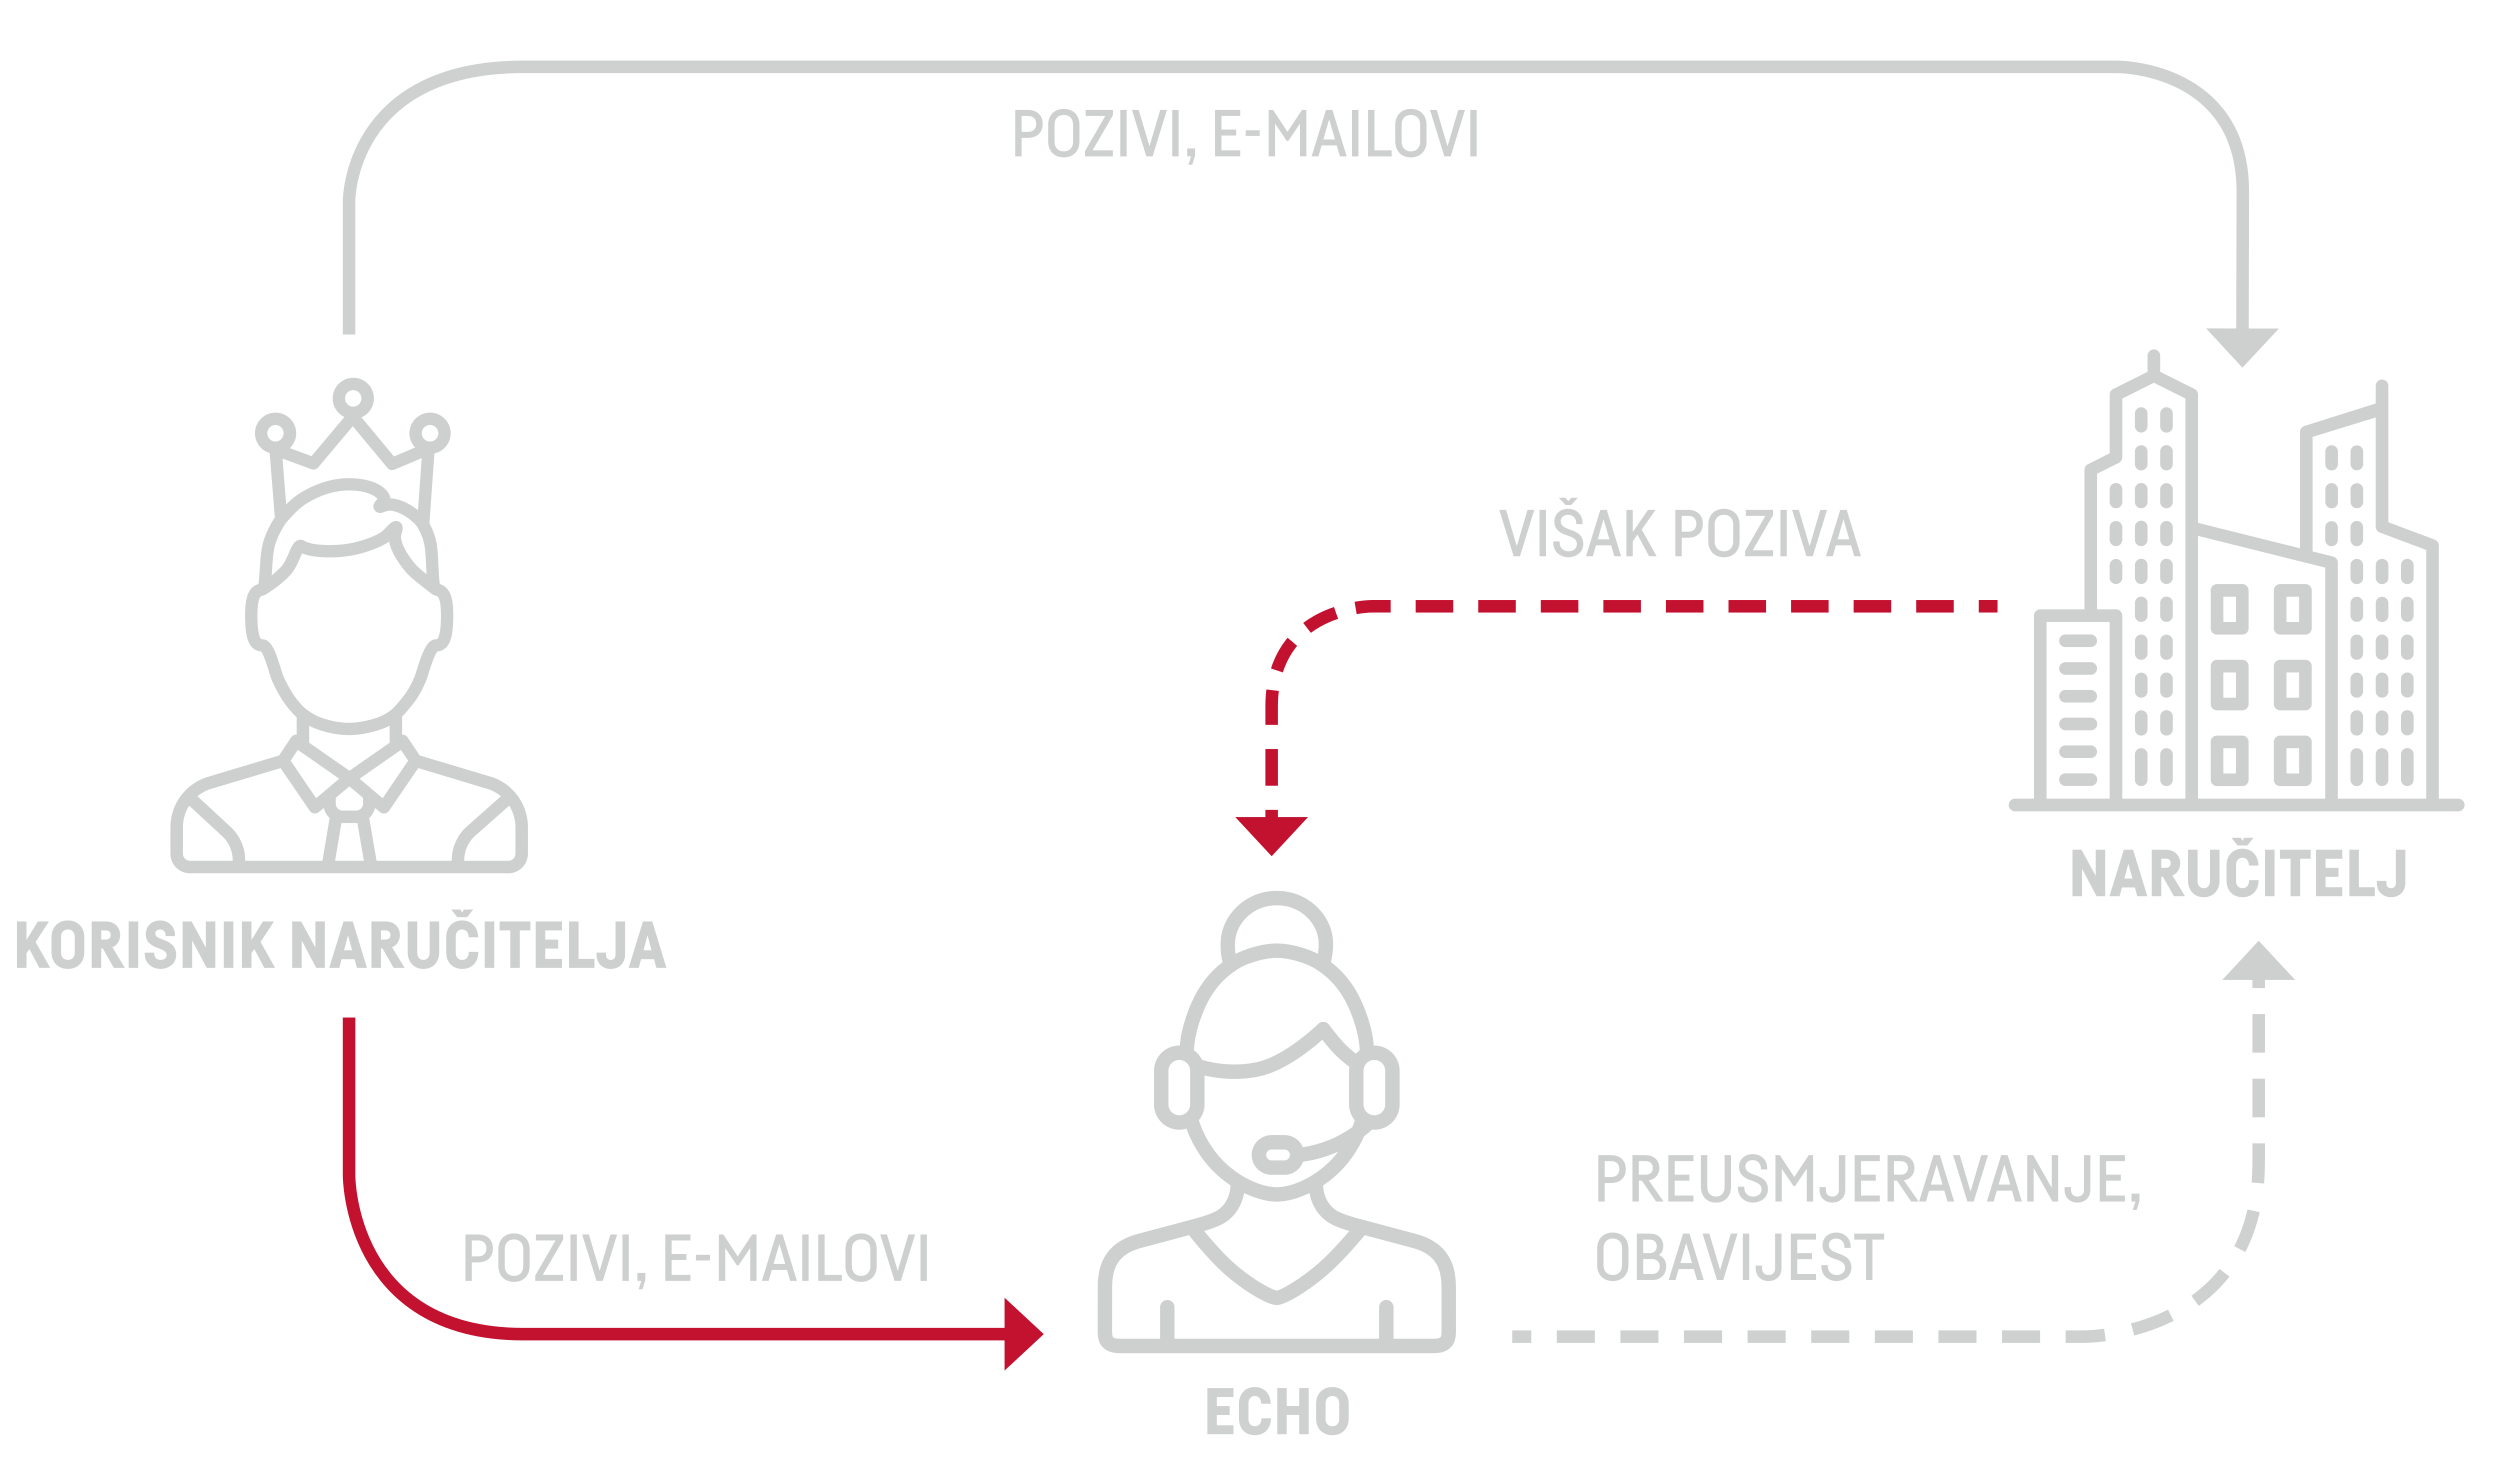 <svg xmlns="http://www.w3.org/2000/svg" width="884" height="522"><switch><g><path fill="none" stroke="#C3122F" stroke-width="4.431" d="M123.432 359.807v55.973s0 55.975 61.531 55.975h174.211"/><path fill="#C3122F" d="M369.075 471.754l-13.858-12.885v25.768z"/><path fill="none" stroke="#CFD0D0" stroke-width="4.431" d="M123.432 118.293V70.965s0-47.326 61.531-47.326h563.888s44.309 0 44.207 44.308l-.121 52.162"/><path fill="#CECFCF" d="M792.911 130.009l-12.847-13.889 25.763.062z"/><path fill="none" stroke="#CFD0D0" stroke-width="4.431" stroke-dasharray="13.461,9.03" d="M550.482 472.639h175.416"/><path fill="none" stroke="#CFD0D0" stroke-width="4.431" stroke-dasharray="14.418,9.987" d="M754.111 470.1c16.244-4.289 38.961-15.822 43.687-46.832"/><path fill="none" stroke="#CFD0D0" stroke-width="4.431" stroke-dasharray="13.643,9.212" d="M798.674 395.074v-41.101"/><path fill="none" stroke="#CFD0D0" stroke-width="4.431" d="M798.674 349.369v-6.82m-.295 75.76c.192-2.305.295-4.703.295-7.201v-6.82m-68.263 68.351h6.732s2.789 0 7.18-.594m-209.6.594h6.73"/><path fill="#CECFCF" d="M798.674 332.648l-12.881 13.856h25.764z"/><path fill="none" stroke="#C3122F" stroke-width="4.431" stroke-dasharray="13.277,8.846" d="M690.846 214.387h-194.68"/><path fill="none" stroke="#C3122F" stroke-width="4.431" stroke-dasharray="11.587,7.156" d="M472.416 216.727c-8.525 2.89-18.74 9.354-21.83 23.799"/><path fill="none" stroke="#C3122F" stroke-width="4.431" stroke-dasharray="12.973,8.543" d="M449.658 264.861v17.243"/><path fill="none" stroke="#C3122F" stroke-width="4.431" d="M449.658 286.376v6.484m.338-48.805a47.53 47.53 0 00-.338 5.779v6.485m42.086-41.932h-6.64s-2.313 0-5.76.593m226.988-.593h-6.638"/><path fill="#C3122F" d="M449.658 302.762l12.883-13.856h-25.767z"/><path fill="#CECFCF" d="M509.446 472.742c-.59.588-1.229.645-4.008.645h-12.68V462.24a2.556 2.556 0 00-2.558-2.553 2.553 2.553 0 00-2.555 2.553v11.146h-72.331V462.24a2.553 2.553 0 00-5.108 0v11.146h-12.732c-2.726 0-3.366-.057-3.938-.625-.335-.461-.307-2.408-.294-3.455l.014-13.742c0-3.27.338-7.395 2.991-10.262 2.602-2.818 6.095-3.73 8.18-4.277l.511-.129c1.631-.439 10.562-2.826 15.481-4.145 2.509 3.16 7.505 9.197 12.402 13.588 6.621 5.932 15.321 11.133 18.62 11.133 3.129 0 11.349-4.988 18.326-11.119 5.287-4.645 10.896-11.281 12.806-13.592.62.164 1.278.342 2.002.535.506.135 1.026.273 1.562.418a8168.981 8168.981 0 0111.887 3.182l.513.133c2.086.543 5.582 1.457 8.178 4.273 2.656 2.867 2.996 6.992 2.996 10.262l.012 13.74c.013 1.048.043 2.997-.277 3.438m-77.24-39.879c4.107-2.162 6.834-6.156 7.72-10.998 4.137 1.971 8.219 3.035 11.557 3.035s7.418-1.064 11.561-3.035c.884 4.842 3.613 8.836 7.72 10.998 1.928 1.02 4.562 1.883 6.377 2.422-2.49 2.926-6.771 7.746-10.738 11.232-7.309 6.42-13.805 9.691-14.877 9.852-1.483-.18-8.494-3.744-15.291-9.836-3.814-3.414-7.801-8.039-10.421-11.24 1.826-.543 4.46-1.41 6.392-2.43m23.913-24.468a1.92 1.92 0 01-1.918 1.916h-4.576a1.917 1.917 0 01-1.912-1.92c0-1.035.875-1.914 1.912-1.914h4.576c1.059 0 1.918.859 1.918 1.918m-26.857-1.793c-2.471-3.439-4.199-6.889-5.335-10.49 1.236-1.535 2.008-3.459 2.008-5.58v-10.229a47.737 47.737 0 0010.565 1.207c2.746 0 5.7-.252 8.76-.893 8.966-1.873 18.24-9.342 22.312-12.953 1.396 1.77 3.41 4.203 5.209 5.914 1.48 1.41 3.058 2.672 4.39 3.676-.068.449-.14.902-.14 1.383v11.895c0 2.119.775 4.041 2.009 5.578a29.606 29.606 0 01-.865 2.445c-5.228 3.719-11.312 6.176-17.512 7.084a7.029 7.029 0 00-6.461-4.271h-4.576c-3.873 0-7.023 3.152-7.023 7.025a7.027 7.027 0 007.023 7.021h4.576c3.032 0 5.6-1.941 6.582-4.643a44.579 44.579 0 0012.415-3.549c-6.182 8.146-15.694 12.564-21.717 12.564-6.183.007-16.069-4.616-22.22-13.184m-12.269-12.239a3.835 3.835 0 01-3.831-3.832v-11.895a3.835 3.835 0 013.831-3.832h.009a3.835 3.835 0 013.828 3.832v11.895a3.84 3.84 0 01-3.837 3.832m5.508-26.244c.599-4.293 2.912-11.451 6.008-16.271 2.916-4.523 5.832-6.967 9.309-9.244 2.498-1.627 8.631-3.885 13.667-3.885 5.029 0 11.168 2.258 13.66 3.885 3.481 2.279 6.396 4.721 9.312 9.244 3.102 4.82 5.412 11.98 6.012 16.271.154 1.1.254 2.162.355 3.234a8.958 8.958 0 00-1.373 1.211 42.574 42.574 0 01-3.146-2.688c-2.74-2.611-6.311-7.457-6.348-7.51a2.55 2.55 0 00-1.855-1.033 2.53 2.53 0 00-1.996.73c-.117.111-11.645 11.41-21.886 13.553-7.807 1.631-14.83.4-19.181-.824a8.971 8.971 0 00-2.899-3.449c.101-1.062.208-2.13.361-3.224m14.538-37.193c1.248-5.367 6.611-10.805 14.448-10.805 7.859 0 13.23 5.432 14.473 10.805.502 2.182.334 4.539.043 6.334-3.53-1.762-9.256-3.645-14.52-3.645-5.295 0-11.052 1.902-14.581 3.676-.255-1.807-.372-4.184.137-6.365m52.766 47.711v11.895a3.836 3.836 0 01-3.83 3.832h-.006a3.836 3.836 0 01-3.832-3.832v-11.895a3.834 3.834 0 017.668 0m25.023 90.593l-.009-13.666c0-3.873-.45-9.508-4.354-13.732-3.613-3.91-8.185-5.104-10.64-5.746l-.473-.125c-.143-.035-.342-.092-.586-.156-.336-.09-.789-.211-1.285-.346-.551-.145-1.164-.309-1.855-.496-.106-.029-.217-.057-.327-.086-5.628-1.506-14.765-3.945-14.796-3.955-1.307-.322-5.176-1.422-7.362-2.574-3.154-1.662-5.086-5.07-5.293-9.188 3.666-2.443 7.168-5.629 10.004-9.58a44.223 44.223 0 004.479-7.789 45 45 0 002.891-2.396c.252.023.496.078.754.078 4.926 0 8.936-4.012 8.936-8.938v-11.896c0-4.928-4.01-8.938-8.94-8.938-.066 0-.127.016-.197.018-.08-.77-.141-1.523-.25-2.305-.688-4.949-3.237-12.832-6.771-18.324-2.695-4.188-5.461-6.855-8.146-8.889.621-2.49 1.216-6.598.326-10.428-1.692-7.338-8.92-14.762-19.445-14.762-10.504 0-17.719 7.424-19.423 14.756-.868 3.736-.413 7.9.217 10.494-2.654 2.021-5.394 4.674-8.064 8.826-3.533 5.484-6.079 13.371-6.771 18.324-.108.777-.176 1.537-.263 2.305-.062-.004-.124-.02-.189-.02-4.927 0-8.937 4.01-8.937 8.939v11.895c0 4.93 4.01 8.939 8.945 8.939.883 0 1.721-.17 2.528-.41 1.293 3.609 3.114 7.076 5.582 10.518 2.838 3.953 6.34 7.137 10.007 9.58-.209 4.117-2.141 7.525-5.294 9.189-2.629 1.385-7.319 2.562-7.407 2.59 0 0-16.526 4.412-18.806 5.023l-.472.125c-2.455.643-7.026 1.836-10.644 5.746-3.897 4.225-4.349 9.857-4.349 13.73l-.007 13.668c-.036 2.477-.078 5.277 1.77 7.121 2.125 2.125 4.505 2.141 7.569 2.141h108.066c3.011 0 5.384-.016 7.515-2.141 1.842-1.839 1.8-4.644 1.766-7.119M826.666 190.904v-4.466a2.233 2.233 0 00-4.464 0v4.466a2.231 2.231 0 004.464 0M835.592 186.438c0-1.229-1-2.229-2.23-2.229-1.229 0-2.229 1-2.229 2.229v4.466a2.233 2.233 0 002.229 2.229c1.23 0 2.23-1 2.23-2.229v-4.466zM844.52 253.398a2.23 2.23 0 00-4.459 0v4.465c0 1.231.998 2.233 2.229 2.233 1.23 0 2.23-1.002 2.23-2.233v-4.465zM842.289 264.561c-1.232 0-2.23 1-2.23 2.231v8.931a2.23 2.23 0 004.461 0v-8.931a2.232 2.232 0 00-2.231-2.231M853.457 253.346a2.23 2.23 0 00-4.46 0v4.463c0 1.233 1 2.233 2.23 2.233 1.232 0 2.23-1 2.23-2.233v-4.463zM851.227 264.506c-1.23 0-2.234 1-2.234 2.234v8.926a2.232 2.232 0 104.463 0v-8.926a2.23 2.23 0 00-2.229-2.234M851.217 237.776c-1.23 0-2.232.998-2.232 2.23v4.464a2.232 2.232 0 004.463 0v-4.464c0-1.233-1-2.23-2.231-2.23M853.448 226.614c0-1.23-1-2.231-2.231-2.231a2.233 2.233 0 00-2.232 2.231v4.463c0 1.234 1 2.238 2.232 2.238a2.237 2.237 0 002.231-2.238v-4.463zM844.52 226.614c0-1.23-1-2.231-2.23-2.231a2.231 2.231 0 00-2.229 2.231v4.463c0 1.234.998 2.238 2.229 2.238 1.23 0 2.23-1.004 2.23-2.238v-4.463zM844.52 240.007a2.23 2.23 0 00-4.459 0v4.466c0 1.23.998 2.233 2.229 2.233 1.23 0 2.23-1.003 2.23-2.233v-4.466zM842.301 211.02c-1.23 0-2.232 1-2.232 2.229v4.468a2.234 2.234 0 002.232 2.231c1.229 0 2.229-1 2.229-2.231v-4.468c0-1.23-1-2.229-2.229-2.229M840.066 204.324a2.235 2.235 0 002.236 2.23 2.231 2.231 0 002.229-2.23v-4.463c0-1.232-1-2.234-2.229-2.234a2.238 2.238 0 00-2.236 2.234v4.463zM848.996 204.324c0 1.231 1 2.23 2.229 2.23a2.231 2.231 0 002.236-2.23v-4.463a2.234 2.234 0 00-2.236-2.234 2.234 2.234 0 00-2.229 2.234v4.463zM848.996 217.717a2.233 2.233 0 004.465 0v-4.466a2.23 2.23 0 00-2.236-2.229 2.23 2.23 0 00-2.229 2.229v4.466zM824.465 170.824c-1.23 0-2.229 1-2.229 2.231v4.467a2.23 2.23 0 004.46 0v-4.467a2.234 2.234 0 00-2.231-2.231M822.232 164.129a2.231 2.231 0 104.462 0v-4.463a2.231 2.231 0 00-4.462 0v4.463zM831.159 164.129a2.232 2.232 0 004.463 0v-4.463a2.232 2.232 0 00-4.463 0v4.463zM831.159 177.522a2.232 2.232 0 004.463 0v-4.467a2.232 2.232 0 00-4.463 0v4.467zM759.37 173.025a2.23 2.23 0 00-4.461 0v4.465a2.23 2.23 0 104.461 0v-4.465zM759.37 159.633a2.231 2.231 0 00-4.461 0v4.466c0 1.23.998 2.233 2.234 2.233a2.233 2.233 0 002.227-2.233v-4.466zM745.98 173.025v4.465a2.231 2.231 0 004.463 0v-4.465a2.231 2.231 0 00-4.463 0M759.37 146.243a2.23 2.23 0 10-4.461 0v4.464a2.23 2.23 0 104.461 0v-4.464zM728.123 275.674c0 1.231 1 2.229 2.231 2.229h8.924a2.232 2.232 0 100-4.463h-8.924a2.231 2.231 0 00-2.231 2.234M728.123 265.809c0 1.233 1 2.229 2.231 2.229h8.924a2.23 2.23 0 100-4.46h-8.924a2.23 2.23 0 00-2.231 2.231M728.123 256.003c0 1.229 1 2.228 2.231 2.228h8.924a2.233 2.233 0 100-4.464h-8.924a2.232 2.232 0 00-2.231 2.236M728.123 246.192c0 1.23 1 2.229 2.231 2.229h8.924a2.23 2.23 0 002.234-2.229 2.234 2.234 0 00-2.234-2.235h-8.924a2.235 2.235 0 00-2.231 2.235M728.123 236.384c0 1.231 1 2.228 2.231 2.228h8.924a2.229 2.229 0 002.234-2.228 2.234 2.234 0 00-2.234-2.236h-8.924a2.234 2.234 0 00-2.231 2.236M728.123 226.571c0 1.235 1 2.234 2.231 2.234h8.924a2.232 2.232 0 100-4.466h-8.924a2.234 2.234 0 00-2.231 2.232M757.141 246.706a2.23 2.23 0 002.229-2.233v-4.466a2.23 2.23 0 00-4.458 0v4.466a2.229 2.229 0 002.229 2.233M766.07 193.113c1.23 0 2.232-.998 2.232-2.231v-4.464a2.232 2.232 0 00-4.463 0v4.464a2.23 2.23 0 002.231 2.231M768.303 173.025a2.231 2.231 0 00-4.461 0v4.465a2.23 2.23 0 104.461 0v-4.465zM766.07 233.312c1.23 0 2.232-.997 2.232-2.231v-4.464a2.232 2.232 0 00-4.463 0v4.464a2.23 2.23 0 002.231 2.231M766.07 246.706c1.23 0 2.232-.998 2.232-2.233v-4.466a2.232 2.232 0 00-4.463 0v4.466a2.23 2.23 0 002.231 2.233M768.303 159.633a2.23 2.23 0 00-4.461 0v4.466c0 1.23.998 2.233 2.229 2.233a2.235 2.235 0 002.232-2.233v-4.466zM757.141 260.099a2.23 2.23 0 002.229-2.232v-4.463a2.23 2.23 0 00-2.229-2.232c-1.23 0-2.229 1-2.229 2.232v4.463a2.23 2.23 0 002.229 2.232"/><path fill="#CECFCF" d="M833.03 282.415h-6.364v-83.452a2.234 2.234 0 00-1.689-2.164l-7.238-1.807v-40.511l22.318-6.891v38.629c0 .93.578 1.76 1.449 2.092l16.405 6.15v87.953h-20.418l-4.463.001zm-55.801-2.55V189.49l44.973 11.217v81.708h-44.973v-2.55zm-53.568.959v-60.903h22.318v62.495h-22.318v-1.592zm17.855-113.302l7.697-3.849a2.232 2.232 0 001.231-1.997v-20.75l11.158-5.584 11.158 5.584v45.513c0 .035.006.065.006.103 0 .029-.006.056-.006.089v95.785h-22.315v-64.728a2.233 2.233 0 00-2.231-2.229h-6.697l-.001-47.937zm127.721 114.893h-6.86v-89.5c0-.934-.576-1.762-1.449-2.093l-16.408-6.148v-48.23c0-1.23-.998-2.232-2.229-2.232a2.234 2.234 0 00-2.232 2.232v6.215l-25.094 7.914c-1.101.396-1.689 1.142-1.689 2.167v41.139l-36.045-8.989v-45.342c0-.851-.475-1.618-1.232-2l-12.157-6.077v-5.701c0-1.23-1-2.232-2.232-2.232a2.234 2.234 0 00-2.231 2.232v5.701l-12.156 6.075a2.239 2.239 0 00-1.234 2.001v20.75l-7.692 3.848a2.233 2.233 0 00-1.232 1.999v49.315H721.44a2.232 2.232 0 00-2.232 2.229v64.727h-6.692a2.233 2.233 0 000 4.467h156.736a2.234 2.234 0 002.229-2.236 2.247 2.247 0 00-2.244-2.231"/><path fill="#CECFCF" d="M757.141 233.312a2.228 2.228 0 002.229-2.231v-4.464a2.228 2.228 0 10-4.458 0v4.464a2.228 2.228 0 002.229 2.231M757.141 264.561c-1.23 0-2.229 1-2.229 2.234v8.928a2.228 2.228 0 104.458 0v-8.928a2.23 2.23 0 00-2.229-2.234M766.077 260.099a2.232 2.232 0 002.232-2.232v-4.463a2.231 2.231 0 10-4.461 0v4.463c0 1.232.998 2.232 2.229 2.232M766.077 264.561c-1.231 0-2.229 1-2.229 2.234v8.928a2.23 2.23 0 004.461 0v-8.928a2.23 2.23 0 00-2.232-2.234M768.303 146.243a2.23 2.23 0 00-4.461 0v4.464a2.231 2.231 0 104.461 0v-4.464zM757.141 193.113a2.229 2.229 0 002.229-2.231v-4.464a2.23 2.23 0 10-4.458 0v4.464a2.228 2.228 0 002.229 2.231M745.98 186.419v4.466c0 1.23.998 2.232 2.232 2.232a2.234 2.234 0 002.231-2.232v-4.466a2.232 2.232 0 00-4.463 0M766.07 206.51c1.23 0 2.232-.999 2.232-2.23v-4.465a2.235 2.235 0 00-2.232-2.233 2.234 2.234 0 00-2.231 2.233v4.465a2.23 2.23 0 002.231 2.23M757.141 206.51a2.23 2.23 0 002.229-2.23v-4.465a2.231 2.231 0 00-2.229-2.233 2.232 2.232 0 00-2.229 2.233v4.465a2.229 2.229 0 002.229 2.23M745.98 199.813v4.463a2.231 2.231 0 004.463 0v-4.463a2.233 2.233 0 00-4.463 0M766.07 219.901c1.23 0 2.232-1 2.232-2.231v-4.467a2.235 2.235 0 00-2.232-2.231 2.234 2.234 0 00-2.231 2.231v4.467a2.231 2.231 0 002.231 2.231M757.141 219.901c1.232 0 2.229-1 2.229-2.231v-4.467a2.231 2.231 0 00-2.229-2.231 2.233 2.233 0 00-2.229 2.231v4.467a2.23 2.23 0 002.229 2.231M786.18 237.784h4.463v8.926h-4.463v-8.926zm-4.463 11.162c0 1.229 1 2.229 2.231 2.229h8.931a2.231 2.231 0 002.229-2.229v-13.392a2.234 2.234 0 00-2.229-2.238h-8.931a2.235 2.235 0 00-2.231 2.238v13.392zM808.5 237.784h4.467v8.926H808.5v-8.926zm-4.464 11.162a2.23 2.23 0 002.23 2.229h8.932a2.23 2.23 0 002.229-2.229v-13.392a2.234 2.234 0 00-2.229-2.238h-8.932a2.234 2.234 0 00-2.23 2.238v13.392zM808.5 211.001h4.467v8.929H808.5v-8.929zm-2.232 13.391h8.928c1.23 0 2.236-.999 2.236-2.23v-13.394a2.237 2.237 0 00-2.236-2.233h-8.928c-1.23 0-2.229 1-2.229 2.233v13.394a2.23 2.23 0 002.229 2.23M808.5 264.566h4.467v8.934H808.5v-8.934zm-4.464 11.163a2.23 2.23 0 002.23 2.229h8.932c1.23 0 2.229-1 2.229-2.229v-13.393c0-1.233-.998-2.23-2.229-2.23h-8.932c-1.232 0-2.23.997-2.23 2.23v13.393zM786.18 211.001h4.463v8.929h-4.463v-8.929zm-2.232 13.391h8.929a2.232 2.232 0 002.231-2.23v-13.394c0-1.234-1-2.233-2.231-2.233h-8.929c-1.231 0-2.231 1-2.231 2.233v13.394c0 1.231 1 2.23 2.231 2.23M786.18 264.566h4.463v8.934h-4.463v-8.934zm-4.463 11.163c0 1.229 1 2.229 2.231 2.229h8.931c1.229 0 2.229-1 2.229-2.229v-13.393c0-1.233-.998-2.23-2.229-2.23h-8.931a2.23 2.23 0 00-2.231 2.23v13.393zM835.592 253.398a2.231 2.231 0 00-4.462 0v4.465c0 1.231 1 2.233 2.233 2.233a2.234 2.234 0 002.229-2.233v-4.465zM833.362 264.561c-1.233 0-2.235 1-2.235 2.231v8.931a2.234 2.234 0 002.235 2.229 2.23 2.23 0 002.229-2.229v-8.931a2.23 2.23 0 00-2.229-2.231M835.592 226.614c0-1.23-1-2.231-2.229-2.231a2.234 2.234 0 00-2.233 2.231v4.463c0 1.234 1 2.238 2.233 2.238a2.236 2.236 0 002.229-2.238v-4.463zM835.592 240.007a2.232 2.232 0 00-4.462 0v4.466c0 1.23 1 2.233 2.233 2.233a2.234 2.234 0 002.229-2.233v-4.466zM833.373 211.02c-1.232 0-2.234 1-2.234 2.229v4.468a2.232 2.232 0 004.463 0v-4.468a2.23 2.23 0 00-2.229-2.229M831.141 204.324a2.23 2.23 0 104.461 0v-4.463a2.237 2.237 0 00-2.229-2.234 2.232 2.232 0 00-2.232 2.234v4.463zM182.254 301.893a2.484 2.484 0 01-2.479 2.481h-15.62v-.098a11.8 11.8 0 013.476-8.392l12.415-11a14.194 14.194 0 012.21 7.615l-.002 9.394zm-22.522 2.481h-26.58l-2.609-15.144a6.856 6.856 0 002.073-3.541l1.752 1.48a2.226 2.226 0 001.686.464 2.22 2.22 0 001.494-.908l10.342-15.133 15.249 4.596c.009.004.049.012.119.035l8.234 2.49a14.06 14.06 0 015.62 2.844l-12.61 11.199a16.175 16.175 0 00-4.771 11.518l.001.1zm-41.237 0l2.234-13.348c.18.014.331.019.478.019h4.686c.147 0 .299-.005.479-.019l2.297 13.348h-10.174zm-4.486 0H86.707v-.098c0-4.351-1.695-8.44-4.772-11.519l-12.099-11.199a14.142 14.142 0 015.626-2.844l20.577-6.168 3.17-.953 10.338 15.133a2.224 2.224 0 001.801.929c.5 0 .992-.175 1.381-.483l1.754-1.48a6.873 6.873 0 002.073 3.541l-2.547 15.141zm-31.726 0h-15.11a2.482 2.482 0 01-2.477-2.481v-9.389c0-2.707.765-5.339 2.209-7.617l11.902 11.002a11.804 11.804 0 013.476 8.391v.094zm23.04-39.22l14.617 10.203-8.151 6.9-9.012-13.277 2.546-3.826zm-1.775-19.888c-1.358-2.105-2.834-4.913-3.508-6.672-.239-.618-.54-1.602-.866-2.641-1.822-5.888-3.241-9.759-6.248-9.899-.528-.028-.65-.049-.918-.571-.444-.875-.978-2.943-.978-7.838 0-3.074.281-5.18.84-6.25.264-.511.502-.673 1.211-.812.051-.013.094-.026.146-.041.038-.01.076-.022.118-.035.061-.016.124-.037.185-.062.015-.009.029-.013.047-.02.204-.087.396-.188.562-.311 1.129-.686 4.936-3.092 8.165-6.426 1.943-2 3.097-4.712 3.938-6.688.176-.415.384-.905.579-1.32 4.111 1.688 11.469 1.753 16.935.866 5.587-.907 11.353-3.234 13.698-4.961.049-.035.097-.072.145-.108.922 5.283 5.813 10.72 6.495 11.456 1.707 1.841 7.362 6.148 8.53 7.031.332.294.742.513 1.246.617h.001c.706.14.941.302 1.209.812.559 1.071.839 3.176.839 6.25 0 4.895-.533 6.964-.979 7.838-.266.521-.387.542-.918.571-2.866.134-4.542 3.934-6.816 11.371a31.143 31.143 0 01-.374 1.186c-.687 1.833-2.089 4.677-3.442 6.566-1.356 1.899-3.526 4.446-4.733 5.56-1.039.956-3.183 2.213-4.406 2.698-.222.089-5.481 2.146-10.779 2.146-5.318 0-9.811-1.773-10.66-2.129l-.041-.018c-1.111-.441-3.075-1.547-4.676-2.809-1.074-.84-3.157-3.195-4.547-5.357m-6.44-51.872c.679-3.029 3.082-7.275 3.915-8.345 1.014-1.296 4.033-4.596 5.95-6.01 1.783-1.315 8.246-5.608 16.495-5.608 6.391 0 9.192 2.028 9.992 2.954-.083.104-.167.205-.236.288-.673.802-1.435 1.72-1.121 2.975a2.32 2.32 0 001.379 1.568c.957.38 1.783.061 2.447-.195.693-.269 1.553-.601 2.76-.373 3.688.697 6.76 3.377 7.911 4.496 1.192 1.164 3.104 4.712 3.588 8.353.28 2.117.396 4.581.505 6.966.038.887.081 1.75.128 2.572-1.52-1.223-2.932-2.415-3.531-3.061-.784-.848-2.458-2.891-3.756-5.167-1.435-2.516-2.008-4.595-1.605-5.846.373-1.172 1.067-3.354-.702-4.413-.698-.422-1.84-.658-3.294.592-.415.357-.868.822-1.352 1.312-.582.6-1.244 1.277-1.709 1.621-1.648 1.212-6.669 3.332-11.817 4.169-5.177.843-12.786.631-15.211-.908-.743-.472-1.591-.591-2.391-.342-1.606.498-2.317 2.177-3.222 4.299-.75 1.759-1.682 3.945-3.06 5.367a32.909 32.909 0 01-3.095 2.782c.043-.575.081-1.166.119-1.773.176-2.735.367-5.836.913-8.273m26.409 84.678l2.226 1.814 2.629 2.223v2.039a2.482 2.482 0 01-2.479 2.479h-4.686a2.482 2.482 0 01-2.48-2.479v-2.039l2.633-2.223 2.157-1.814zm-14.175-21.447c.637.342 1.251.639 1.8.856 1.406.586 6.357 2.462 12.329 2.462 6.017 0 11.749-2.203 12.384-2.453.544-.217 1.208-.54 1.909-.918v6.064l-14.209 9.897-14.212-9.897-.001-6.011zm34.981 12.355l-9.014 13.277-8.147-6.9 14.611-10.203 2.55 3.826zm41.324 17.368a18.628 18.628 0 00-7.342-9.476 18.54 18.54 0 00-5.705-2.508l-19.659-5.877h-.009l-4.523-1.354-4.251-6.376a2.209 2.209 0 00-1.971-.978v-6.389c1.43-1.442 3.39-3.775 4.752-5.675 1.641-2.3 3.211-5.536 3.974-7.573.108-.29.251-.749.463-1.445 1.731-5.668 2.734-7.685 3.298-8.322 4.637-.509 5.604-5.466 5.604-12.729 0-5.74-.822-9.851-4.706-11.119-.294-1.229-.429-4.209-.523-6.265-.114-2.476-.229-5.035-.536-7.338-.615-4.599-2.966-9.044-4.872-10.899-1.774-1.729-5.461-4.771-10.139-5.66a8.91 8.91 0 00-1.481-.151c-.092-1.02-.644-2.068-1.603-3.051-3.606-3.688-10.257-4.089-12.949-4.089-9.577 0-17.029 4.944-19.082 6.46-2.405 1.771-5.667 5.386-6.799 6.834-.989 1.269-3.853 6.127-4.732 10.075-.621 2.771-.829 6.057-1.011 8.951-.112 1.761-.257 4.072-.497 5.133-1.126.364-2.438 1.106-3.346 2.858-.91 1.746-1.334 4.371-1.334 8.26 0 7.285.973 12.248 5.652 12.732.881 1.027 2.139 5.084 2.691 6.869.356 1.152.667 2.157.958 2.912.781 2.034 2.389 5.106 3.912 7.467 1.398 2.181 3.471 4.641 5.03 6.021v6.132a2.3 2.3 0 00-.508.026 2.227 2.227 0 00-1.467.952l-4.249 6.377-16.013 4.803-2.628.785-3.491 1.045-1.572.506-.028.006.003.002-.569.17c-8.314 2.08-14.121 9.502-14.121 18.055v9.389c0 3.81 3.099 6.906 6.9 6.906h112.607c3.803 0 6.903-3.1 6.903-6.906v-9.389a18.762 18.762 0 00-1.031-6.157"/><path fill="#CECFCF" d="M151.83 185.373l-4.355-.309 1.634-23.078-9.577 4.067a2.183 2.183 0 01-2.531-.614l-12.25-14.729-12.239 14.562a2.192 2.192 0 01-2.425.644l-10.188-3.755 1.611 20.171-4.351.348-1.888-23.571a2.192 2.192 0 01.856-1.915 2.19 2.19 0 012.076-.309l11.951 4.401 12.93-15.387c.417-.497 1.028-.819 1.676-.781.646.002 1.262.29 1.677.788l12.881 15.49 11.369-4.827a2.19 2.19 0 012.122.236c.616.441.963 1.17.909 1.929l-1.888 26.639z"/><path fill="#CECFCF" d="M97.446 150.28a2.932 2.932 0 00-2.926 2.926 2.93 2.93 0 002.926 2.927 2.928 2.928 0 000-5.853m0 10.219c-4.019 0-7.293-3.27-7.293-7.293 0-4.021 3.274-7.294 7.293-7.294 4.021 0 7.293 3.273 7.293 7.294.001 4.023-3.27 7.293-7.293 7.293M124.933 137.946a2.927 2.927 0 00-2.924 2.925 2.932 2.932 0 002.924 2.931 2.929 2.929 0 000-5.856m0 10.221c-4.021 0-7.293-3.273-7.293-7.296 0-4.021 3.271-7.29 7.293-7.29s7.293 3.269 7.293 7.29c0 4.022-3.272 7.296-7.293 7.296M152.066 150.28a2.928 2.928 0 00-2.922 2.926 2.928 2.928 0 002.922 2.927 2.931 2.931 0 002.929-2.927 2.931 2.931 0 00-2.929-2.926m0 10.219c-4.019 0-7.293-3.27-7.293-7.293 0-4.021 3.274-7.294 7.293-7.294 4.022 0 7.293 3.273 7.293 7.294a7.3 7.3 0 01-7.293 7.293"/><g><g fill="#CFD0D0"><path d="M430.278 493.968v3.215h4.547v3.169h-4.547v3.628h5.879v3.146h-9.232v-16.305h9.232v3.146h-5.879zM449.385 501.821c0 3.075-2.113 5.672-5.672 5.672-3.537 0-5.604-2.597-5.604-5.672v-5.695c0-3.044 2.09-5.672 5.604-5.672 3.514 0 5.604 2.651 5.604 5.787v.114h-3.354v-.138c0-1.378-.826-2.595-2.25-2.595-1.493 0-2.251 1.194-2.251 2.503v5.695c0 1.33.735 2.503 2.251 2.503 1.492 0 2.318-1.173 2.318-2.503v-.32h3.354v.321zM462.75 490.821v16.305h-3.354v-6.798h-4.408v6.798h-3.354v-16.305h3.354v6.338h4.408v-6.338h3.354zM476.896 496.126v5.672c0 3.088-2.135 5.695-5.764 5.695s-5.764-2.607-5.764-5.695v-5.672c0-3.044 2.158-5.672 5.764-5.672s5.764 2.628 5.764 5.672zm-8.175 0v5.695c0 1.33.805 2.503 2.412 2.503s2.41-1.173 2.41-2.503v-5.695c0-1.309-.826-2.503-2.41-2.503s-2.412 1.194-2.412 2.503z"/></g></g><g><g fill="#CECFCF"><path d="M227.545 336.005l1.423-5.272 1.434 5.272h-2.857zm4.555 6.24h3.557l-5.014-16.411h-3.283l-5.06 16.411h3.558l.831-3.076h4.574l.837 3.076zm-14.447-16.411v11.859c0 .921-.591 1.733-1.675 1.733-1.135 0-1.68-.812-1.68-1.733v-.854h-3.37v.833c0 2.664 1.851 4.943 5.05 4.943 3.196 0 5.048-2.279 5.048-4.943v-11.838h-3.373zm-13.062 0h-3.375v16.411h8.992v-3.163h-5.617v-13.248zm-5.873 3.164v-3.164h-9.292v16.411h9.292v-3.163h-5.917v-3.659h4.576v-3.186h-4.576v-3.239h5.917zm-11.163-3.164h-10.886v3.164h3.769v13.247h3.37v-13.247h3.747v-3.164zm-16.159 16.411h3.373v-16.411h-3.373v16.411zm-5.64-5.661v.32c0 1.344-.831 2.522-2.333 2.522-1.53 0-2.27-1.179-2.27-2.522v-5.73c0-1.321.764-2.523 2.27-2.523 1.432 0 2.265 1.229 2.265 2.614v.14h3.371v-.115c0-3.158-2.103-5.826-5.636-5.826-3.538 0-5.64 2.646-5.64 5.711v5.73c0 3.099 2.078 5.711 5.64 5.711 3.582 0 5.706-2.612 5.706-5.711v-.32h-3.373zm-.594-12.278l2.144-2.702h-3.272l-.596 1.077-.626-1.077h-3.273l2.142 2.702h3.481zm-13.228 1.528v11.097c0 1.333-.788 2.496-2.197 2.496-1.482 0-2.198-1.163-2.198-2.496v-11.097h-3.373v11.072c0 3.084 2.056 5.709 5.571 5.709 3.514 0 5.568-2.625 5.568-5.709v-11.072h-3.371zm-17.225 3.142h1.643c1.04 0 1.689.601 1.689 1.619 0 1.042-.649 1.622-1.689 1.622h-1.643v-3.241zm4.465 13.269h3.925l-4.456-7.289c1.954-.819 2.768-2.688 2.768-4.361 0-2.195-1.429-4.761-5.059-4.761h-5.016v16.411h3.373v-6.864h.574l3.891 6.864zm-17.525-6.24l1.423-5.272 1.436 5.272h-2.859zm4.552 6.24h3.562l-5.016-16.411h-3.281l-5.063 16.411h3.562l.827-3.076h4.574l.835 3.076zm-14.675-16.411v9.231l-5.018-9.231h-3.188v16.411h3.371v-9.691l5.135 9.691h3.05v-16.411h-3.35zm-18.083 16.411h3.861l-5.166-9.154 4.731-7.257h-3.93l-4.024 6.553v-6.553h-3.371v16.411h3.371v-5.201l1.014-1.491 3.514 6.692zm-14.304 0h3.373v-16.411h-3.373v16.411zm-6.356-16.411v9.231l-5.019-9.231h-3.187v16.411h3.371v-9.691l5.137 9.691h3.047v-16.411h-3.349zm-14.216 5.177h3.303v-.533c0-2.831-2.313-5.015-5.223-5.015-2.994 0-5.109 1.994-5.109 4.808 0 2.228.992 3.633 3.969 4.832l1.34.537c.944.376 2.089.889 2.089 2.099 0 1.165-.997 1.688-2.177 1.688-1.296 0-2.219-.893-2.219-2.289v-.275h-3.372v.3c0 3.643 2.772 5.453 5.591 5.453 2.729 0 5.549-1.719 5.549-5.037 0-2.547-1.523-4.118-4.083-5.096l-1.314-.504c-1.147-.426-2.002-.919-2.002-1.915 0-.926.869-1.413 1.737-1.413.835 0 1.919.597 1.919 2.061v.299zm-13.06 11.234h3.369v-16.411h-3.369v16.411zm-9.711-13.269h1.643c1.04 0 1.688.601 1.688 1.619 0 1.042-.648 1.622-1.688 1.622h-1.643v-3.241zm4.462 13.269h3.928l-4.456-7.289c1.956-.819 2.768-2.688 2.768-4.361 0-2.195-1.43-4.761-5.059-4.761h-5.018v16.411h3.375v-6.864h.572l3.89 6.864zM24.006 328.65c1.597 0 2.428 1.202 2.428 2.523v5.73c0 1.344-.807 2.522-2.428 2.522-1.617 0-2.431-1.179-2.431-2.522v-5.73c.001-1.32.837-2.523 2.431-2.523m0-3.187c-3.632 0-5.799 2.646-5.799 5.711v5.71c0 3.108 2.146 5.731 5.799 5.731 3.653 0 5.803-2.623 5.803-5.731v-5.71c.001-3.065-2.173-5.711-5.803-5.711M13.9 342.245h3.863l-5.167-9.154 4.728-7.257h-3.93l-4.021 6.553v-6.553H6v16.411h3.373v-5.201l1.013-1.491 3.514 6.692zM519.894 55.291h2.259V38.88h-2.259v16.411zm-4.26-16.411l-3.789 12.858-3.815-12.858h-2.38l5.077 16.411h2.229l5.06-16.411h-2.382zm-16.747 1.754c2.091 0 3.273 1.432 3.273 3.392v6.117c0 1.943-1.181 3.393-3.273 3.393-2.091 0-3.272-1.449-3.272-3.393v-6.117c-.001-1.961 1.183-3.392 3.272-3.392m0-2.124c-3.441 0-5.531 2.398-5.531 5.516v6.112c0 3.127 2.09 5.522 5.531 5.522 3.447 0 5.534-2.395 5.534-5.522v-6.112c0-3.118-2.092-5.516-5.534-5.516m-12.892.37h-2.259v16.411h8.353v-2.126h-6.094V38.88zm-7.92 16.411h2.259V38.88h-2.259v16.411zm-10.134-5.986l2.05-7.104 2.073 7.104h-4.123zm5.873 5.986h2.382l-5.06-16.411h-2.269l-5.08 16.411h2.423l1.114-3.862h5.362l1.128 3.862zM460.372 38.88l-5.107 7.745-5.099-7.745h-1.564v16.411h2.259V43.706l4.143 6.132h.524l4.146-6.134v11.587h2.261V38.88h-1.563zm-19.886 9.195h4.966v-2.004h-4.966v2.004zm-1.941-7.072V38.88h-8.899v16.411h8.899v-2.126h-6.641v-5.252h5.196v-2.12h-5.196v-4.789h6.641zm-15.958 11.49h-2.811v2.796h1.414l-.984 2.961h1.369l1.012-3.194v-2.563zm-8.081 2.798h2.259V38.88h-2.259v16.411zm-4.262-16.411l-3.788 12.858-3.814-12.858h-2.38l5.076 16.411h2.229l5.06-16.411h-2.383zm-14.117 16.411h2.259V38.88h-2.259v16.411zm-2.594-16.411h-9.638v2.124h6.931l-7.163 12.404v1.884h9.844v-2.126h-7.181l7.207-12.405V38.88zm-17.373 1.754c2.094 0 3.276 1.432 3.276 3.392v6.117c0 1.943-1.181 3.393-3.276 3.393-2.091 0-3.272-1.449-3.272-3.393v-6.117c0-1.961 1.183-3.392 3.272-3.392m0-2.124c-3.442 0-5.531 2.398-5.531 5.516v6.112c0 3.127 2.089 5.522 5.531 5.522 3.446 0 5.535-2.395 5.535-5.522v-6.112c0-3.118-2.089-5.516-5.535-5.516m-12.686 8.112h-2.236v-5.619h2.236c1.897 0 2.925 1.032 2.925 2.801s-1.047 2.818-2.925 2.818m0-7.742h-4.494v16.411h2.258v-6.543h2.236c3.281 0 5.231-1.906 5.231-4.944 0-3.015-1.95-4.924-5.231-4.924M666.229 436.198h-10.558v2.124h4.161v14.287h2.258v-14.287h4.139v-2.124zm-14.048 5.07h2.232v-.43c0-2.969-2.128-5.009-5.109-5.009-2.846 0-4.871 1.863-4.871 4.491 0 2.528 1.587 3.807 3.644 4.578l1.671.612c1.58.603 2.663 1.284 2.663 2.808 0 1.584-1.324 2.535-3.02 2.535-1.793 0-3.091-1.259-3.091-3.116v-.384h-2.259v.404c0 3.318 2.527 5.224 5.35 5.224 2.749 0 5.278-1.754 5.278-4.765 0-2.633-1.688-3.897-3.798-4.7l-1.681-.609c-1.467-.559-2.499-1.312-2.499-2.691 0-1.471 1.216-2.262 2.612-2.262 1.602 0 2.877 1.16 2.877 2.93v.384zm-10.032-2.946v-2.124h-8.905v16.411h8.905v-2.124h-6.645v-5.253h5.2v-2.118h-5.2v-4.792h6.645zm-14.475-2.124v12.324c0 1.378-.865 2.331-2.301 2.331-1.44 0-2.304-.953-2.304-2.331v-1.002h-2.259v1c0 2.575 1.768 4.461 4.562 4.461s4.562-1.886 4.562-4.461v-12.322h-2.26zm-11.395 16.411h2.259v-16.411h-2.259v16.411zm-4.261-16.411l-3.788 12.859-3.812-12.859h-2.38l5.075 16.411h2.229l5.06-16.411h-2.384zm-17.824 10.429l2.053-7.107 2.073 7.107h-4.126zm5.876 5.982h2.382l-5.06-16.411h-2.27l-5.08 16.411h2.419l1.119-3.861h5.361l1.129 3.861zm-15.767-2.124h-3.259v-5.272h3.259c1.524 0 2.594 1.109 2.594 2.585-.001 1.678-1.07 2.687-2.594 2.687m-1.062-12.163c1.723 0 2.594.975 2.594 2.385 0 1.431-.894 2.405-2.597 2.405h-2.194v-4.79h2.197zm3.373 5.431c1.044-.729 1.527-1.869 1.527-3.161 0-2.246-1.458-4.394-4.784-4.394h-4.572v16.411h5.613c3.122 0 4.782-2.216 4.782-4.812.001-1.754-.877-3.322-2.566-4.044m-16.329-5.799c2.091 0 3.274 1.433 3.274 3.393v6.116c0 1.944-1.181 3.391-3.274 3.391-2.092 0-3.272-1.446-3.272-3.391v-6.116c0-1.96 1.182-3.393 3.272-3.393m0-2.125c-3.442 0-5.53 2.398-5.53 5.518v6.112c0 3.126 2.088 5.522 5.53 5.522 3.447 0 5.533-2.396 5.533-5.522v-6.112c0-3.119-2.089-5.518-5.533-5.518M756.519 422.074h-2.812v2.794h1.415l-.982 2.965h1.37l1.01-3.197v-2.562zm-5.147-11.49v-2.124h-8.902v16.41h8.902v-2.125h-6.644v-5.254h5.201v-2.118h-5.201v-4.789h6.644zm-14.473-2.124v12.321c0 1.38-.865 2.334-2.302 2.334-1.44 0-2.303-.954-2.303-2.334v-1.001h-2.261v.999c0 2.575 1.77 4.463 4.563 4.463s4.561-1.888 4.561-4.463V408.46h-2.258zm-11.392 0v11.593l-6.576-11.593h-2.096v16.41h2.261v-11.884l6.647 11.884h2.019v-16.41h-2.255zm-18.803 10.424l2.05-7.103 2.074 7.103h-4.124zm5.872 5.986h2.383l-5.059-16.41h-2.271l-5.082 16.41h2.426l1.114-3.861h5.362l1.127 3.861zm-11.997-16.41l-3.79 12.859-3.813-12.859h-2.381l5.077 16.41h2.228l5.06-16.41h-2.381zm-17.824 10.424l2.05-7.103 2.074 7.103h-4.124zm5.872 5.986h2.383l-5.06-16.41h-2.269l-5.083 16.41h2.427l1.114-3.861h5.361l1.127 3.861zm-18.93-14.286h2.358c1.719 0 2.594.972 2.594 2.384 0 1.413-.895 2.403-2.594 2.403h-2.358v-4.787zm6.085 14.286h2.67l-5.252-7.492c2.58-.44 3.751-2.388 3.751-4.41 0-2.301-1.517-4.508-4.896-4.508h-4.619v16.41h2.261v-7.396h1.071l5.014 7.396zm-11.072-14.286v-2.124h-8.899v16.41h8.899v-2.125h-6.642v-5.254h5.196v-2.118h-5.196v-4.789h6.642zm-14.473-2.124v12.321c0 1.38-.869 2.334-2.303 2.334-1.442 0-2.304-.954-2.304-2.334v-1.001h-2.259v.999c0 2.575 1.767 4.463 4.562 4.463 2.795 0 4.562-1.888 4.562-4.463V408.46h-2.258zm-10.675 0l-5.104 7.743-5.101-7.743h-1.564v16.41h2.259v-11.584l4.143 6.132h.526l4.145-6.134v11.586h2.259v-16.41h-1.563zm-16.901 5.068h2.234v-.43c0-2.97-2.13-5.009-5.112-5.009-2.845 0-4.869 1.863-4.869 4.488 0 2.531 1.588 3.806 3.643 4.581l1.672.608c1.58.606 2.66 1.289 2.66 2.811 0 1.585-1.321 2.537-3.021 2.537-1.789 0-3.086-1.263-3.086-3.122v-.378h-2.259v.401c0 3.317 2.524 5.226 5.345 5.226 2.749 0 5.283-1.754 5.283-4.768 0-2.63-1.689-3.896-3.8-4.697l-1.68-.61c-1.467-.561-2.498-1.311-2.498-2.692 0-1.471 1.215-2.261 2.61-2.261 1.6 0 2.878 1.159 2.878 2.929v.386zm-12.83-5.068v11.267c0 2.004-1.16 3.389-3.068 3.389-1.915 0-3.063-1.385-3.063-3.389V408.46h-2.261v11.265c0 3.199 2.056 5.518 5.324 5.518s5.326-2.318 5.326-5.518V408.46h-2.258zm-11.004 2.124v-2.124h-8.902v16.41h8.902v-2.125h-6.644v-5.254h5.201v-2.118h-5.201v-4.789h6.644zm-19.331 0h2.358c1.722 0 2.594.972 2.594 2.384 0 1.413-.895 2.403-2.594 2.403h-2.358v-4.787zm6.087 14.286h2.671l-5.252-7.492c2.581-.44 3.752-2.388 3.752-4.41 0-2.301-1.52-4.508-4.899-4.508h-4.62v16.41h2.262v-7.396h1.072l5.014 7.396zm-15.918-8.669h-2.237v-5.617h2.237c1.9 0 2.922 1.03 2.922 2.8s-1.045 2.817-2.922 2.817m0-7.741h-4.498v16.41h2.261v-6.542h2.237c3.28 0 5.232-1.906 5.232-4.944 0-3.013-1.952-4.924-5.232-4.924M649.793 190.704l2.053-7.104 2.071 7.104h-4.124zm5.872 5.986h2.384l-5.055-16.411h-2.272l-5.081 16.411h2.422l1.114-3.862h5.367l1.121 3.862zm-11.997-16.411l-3.787 12.857-3.812-12.857h-2.381l5.075 16.411h2.228l5.062-16.411h-2.385zm-14.115 16.411h2.26v-16.411h-2.26v16.411zm-2.595-16.411h-9.637v2.124h6.931l-7.161 12.403v1.884h9.842v-2.126h-7.184l7.209-12.405v-1.88zm-17.371 1.754c2.09 0 3.272 1.432 3.272 3.393v6.116c0 1.943-1.179 3.393-3.272 3.393s-3.271-1.449-3.271-3.393v-6.116c-.001-1.961 1.182-3.393 3.271-3.393m0-2.124c-3.442 0-5.53 2.398-5.53 5.517v6.112c0 3.127 2.086 5.522 5.53 5.522 3.445 0 5.531-2.396 5.531-5.522v-6.112c0-3.118-2.088-5.517-5.531-5.517m-12.686 8.112h-2.236v-5.618h2.236c1.898 0 2.923 1.031 2.923 2.801 0 1.769-1.048 2.817-2.923 2.817m0-7.742h-4.497v16.411h2.261v-6.543h2.236c3.279 0 5.231-1.906 5.231-4.943.001-3.016-1.951-4.925-5.231-4.925m-13.777 16.411h2.646l-5.256-9.429 4.914-6.982h-2.673l-5.405 7.829v-7.829h-2.261v16.411h2.261v-5.281l1.648-2.374 4.126 7.655zm-18.166-5.986l2.049-7.104 2.074 7.104h-4.123zm5.871 5.986h2.385l-5.057-16.411h-2.271l-5.084 16.411h2.424l1.114-3.862h5.362l1.127 3.862zm-14.779-9.093l-1.676-.61c-1.471-.56-2.498-1.311-2.498-2.692 0-1.471 1.205-2.261 2.598-2.261 1.611 0 2.886 1.16 2.886 2.929v.383h2.237v-.427c0-2.97-2.132-5.009-5.113-5.009-2.847 0-4.868 1.862-4.868 4.489 0 2.528 1.587 3.806 3.645 4.58l1.667.609c1.58.605 2.664 1.289 2.664 2.808 0 1.586-1.326 2.539-3.021 2.539-1.793 0-3.089-1.263-3.089-3.12v-.381h-2.259v.402c0 3.318 2.526 5.225 5.348 5.225 2.749 0 5.28-1.752 5.28-4.766-.001-2.631-1.69-3.897-3.801-4.698m-.492-9.035l2.378-2.534h-2.32l-1.037 1.181-1.057-1.181H551.2l2.378 2.534h1.98zm-11.167 18.128h2.259v-16.411h-2.259v16.411zm-4.261-16.411l-3.788 12.857-3.813-12.857h-2.376l5.073 16.411h2.228l5.062-16.411h-2.386zM325.486 452.912h2.259v-16.407h-2.259v16.407zm-4.261-16.407l-3.788 12.855-3.814-12.855h-2.38l5.073 16.407h2.229l5.062-16.407h-2.382zm-16.746 1.754c2.089 0 3.273 1.43 3.273 3.391v6.118c0 1.942-1.179 3.389-3.273 3.389-2.092 0-3.272-1.446-3.272-3.389v-6.118c-.001-1.962 1.183-3.391 3.272-3.391m0-2.126c-3.441 0-5.531 2.396-5.531 5.517v6.112c0 3.127 2.087 5.521 5.531 5.521 3.447 0 5.534-2.395 5.534-5.521v-6.112c0-3.121-2.092-5.517-5.534-5.517m-12.891.372h-2.259v16.407h8.352v-2.122h-6.093v-14.285zm-7.922 16.407h2.261v-16.407h-2.261v16.407zm-10.132-5.982l2.051-7.107 2.073 7.107h-4.124zm5.874 5.982h2.382l-5.059-16.407h-2.27l-5.083 16.407h2.426l1.114-3.86h5.362l1.128 3.86zm-13.445-16.407l-5.104 7.743-5.101-7.743h-1.567v16.407h2.261v-11.581l4.141 6.13h.526l4.145-6.132v11.583h2.259v-16.407h-1.56zm-19.885 9.194h4.968v-2.004h-4.968v2.004zm-1.939-7.072v-2.122h-8.9v16.407h8.9v-2.122h-6.642v-5.255h5.197v-2.118h-5.197v-4.79h6.642zm-15.959 11.49h-2.814v2.793h1.417l-.983 2.965h1.367l1.014-3.194v-2.564zm-8.082 2.795h2.26v-16.407h-2.26v16.407zm-4.26-16.407l-3.791 12.855-3.812-12.855h-2.38l5.074 16.407h2.229l5.061-16.407h-2.381zm-14.117 16.407h2.259v-16.407h-2.259v16.407zm-2.594-16.407h-9.639v2.122h6.932l-7.163 12.403v1.882h9.844v-2.122h-7.181l7.207-12.406v-1.879zm-17.373 1.754c2.093 0 3.277 1.43 3.277 3.391v6.118c0 1.942-1.182 3.389-3.277 3.389-2.091 0-3.272-1.446-3.272-3.389v-6.118c-.001-1.962 1.183-3.391 3.272-3.391m0-2.126c-3.442 0-5.531 2.396-5.531 5.517v6.112c0 3.127 2.086 5.521 5.531 5.521 3.447 0 5.536-2.395 5.536-5.521v-6.112c0-3.121-2.089-5.517-5.536-5.517m-12.686 8.113h-2.237v-5.619h2.237c1.897 0 2.922 1.031 2.922 2.801s-1.045 2.818-2.922 2.818m0-7.741h-4.495v16.407h2.258v-6.541h2.237c3.279 0 5.231-1.907 5.231-4.943 0-3.016-1.952-4.923-5.231-4.923M847.173 300.476v11.857c0 .921-.593 1.732-1.679 1.732-1.136 0-1.677-.812-1.677-1.732v-.856h-3.371v.834c0 2.665 1.85 4.945 5.048 4.945s5.048-2.28 5.048-4.945v-11.835h-3.369zm-13.064 0h-3.373v16.411h8.989v-3.168h-5.616v-13.243zm-5.873 3.164v-3.164h-9.289v16.411h9.289v-3.168h-5.916v-3.654h4.575v-3.186h-4.575v-3.239h5.916zm-11.165-3.164h-10.884v3.164h3.77v13.247h3.372V303.64h3.742v-3.164zm-16.153 16.411h3.37v-16.411h-3.37v16.411zm-5.643-5.661v.32c0 1.34-.832 2.52-2.335 2.52-1.528 0-2.269-1.18-2.269-2.52v-5.733c0-1.319.765-2.522 2.269-2.522 1.436 0 2.267 1.227 2.267 2.614v.138h3.372v-.113c0-3.156-2.103-5.824-5.639-5.824-3.539 0-5.641 2.645-5.641 5.708v5.733c0 3.096 2.081 5.71 5.641 5.71 3.581 0 5.709-2.614 5.709-5.71v-.32h-3.374zm-.591-12.281l2.141-2.703h-3.275l-.594 1.078-.624-1.078h-3.276l2.142 2.703h3.486zm-13.229 1.531v11.094c0 1.336-.787 2.496-2.202 2.496-1.479 0-2.195-1.16-2.195-2.496v-11.094h-3.371v11.07c0 3.082 2.055 5.71 5.566 5.71 3.517 0 5.571-2.628 5.571-5.71v-11.07h-3.369zm-17.227 3.141h1.644c1.039 0 1.688.601 1.688 1.619 0 1.038-.649 1.617-1.688 1.617h-1.644v-3.236zm4.463 13.27h3.927l-4.454-7.292c1.954-.819 2.768-2.687 2.768-4.358 0-2.197-1.432-4.761-5.061-4.761h-5.014v16.411h3.37v-6.87h.575l3.889 6.87zm-17.523-6.242l1.425-5.272 1.432 5.272h-2.857zm4.554 6.242h3.56l-5.018-16.411h-3.28l-5.062 16.411h3.561l.831-3.078h4.574l.834 3.078zm-14.676-16.411v9.231l-5.021-9.231h-3.187v16.411h3.371v-9.692l5.138 9.692h3.046v-16.411h-3.347z"/></g></g></g></switch></svg>
